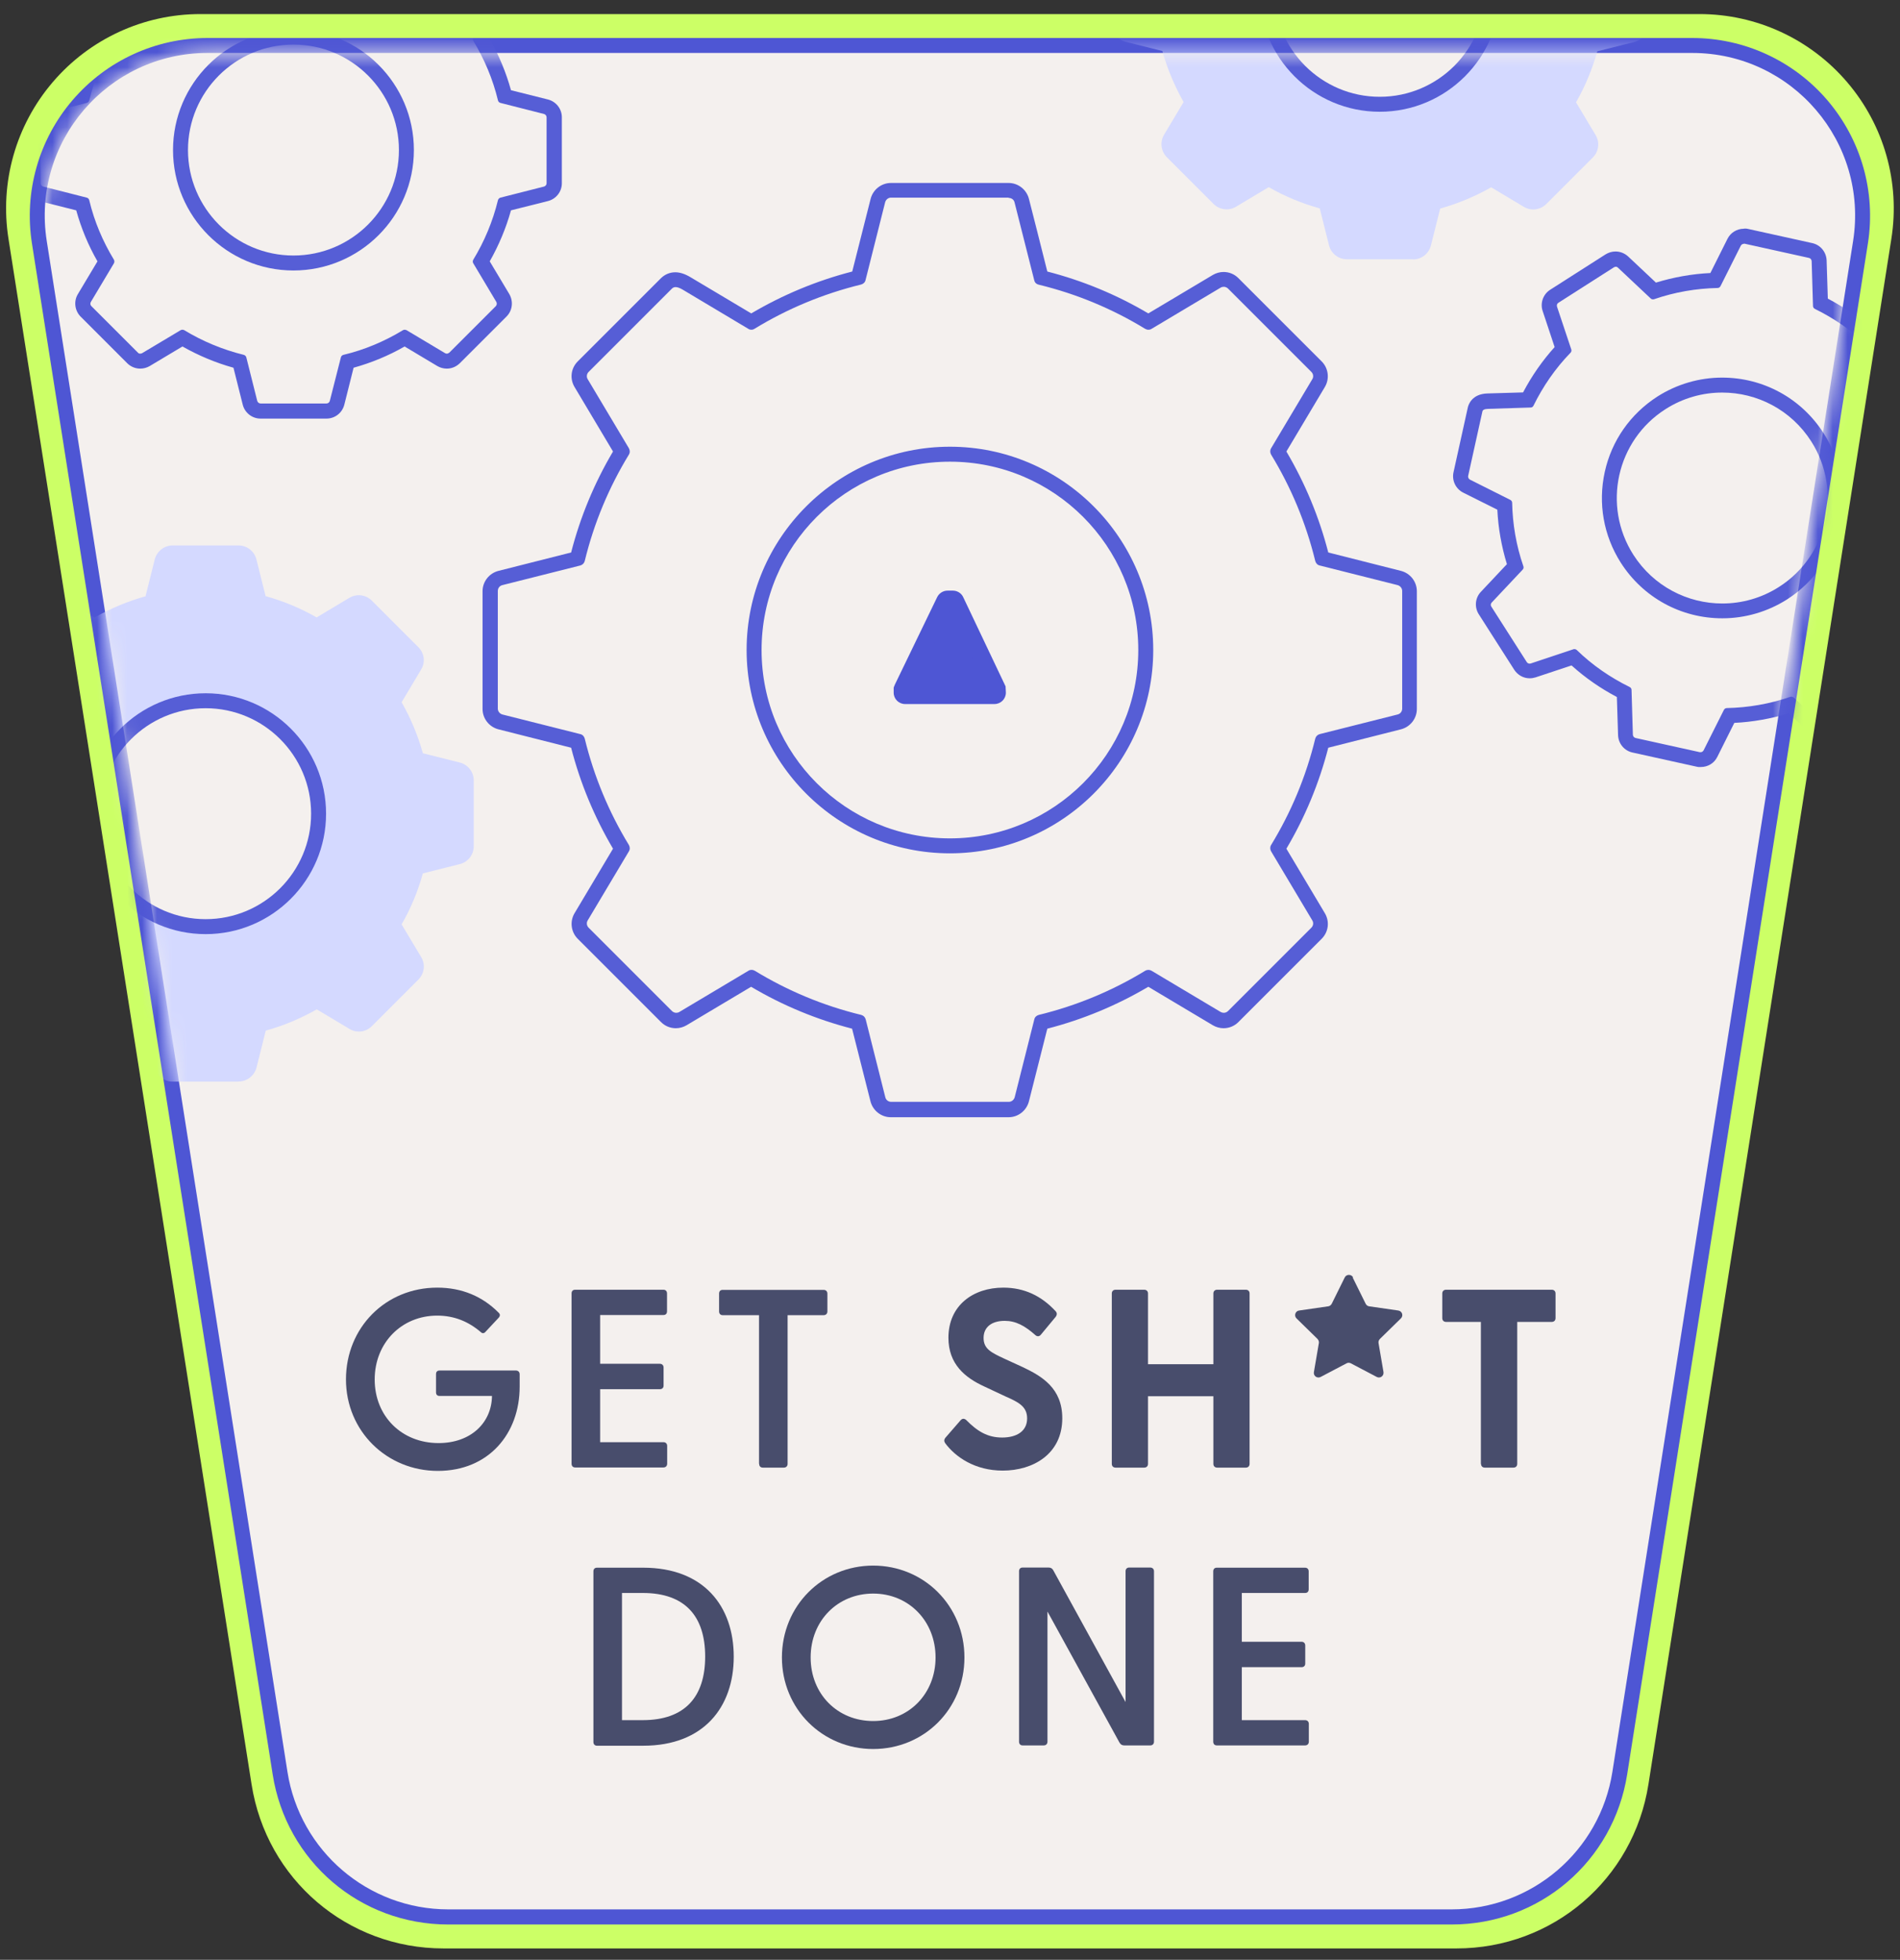 <svg width="127" height="131" viewBox="0 0 127 131" fill="none" xmlns="http://www.w3.org/2000/svg">
<rect x="0" y="0" width="127" height="131" fill="#333333" stroke="none"/>
<g clip-path="url(#clip0_874_4389)">
<path d="M29.645 129.24C23.705 129.24 18.725 124.98 17.805 119.12L1.555 15.79C1.015 12.32 2.005 8.8 4.285 6.14C6.565 3.47 9.885 1.94 13.395 1.94H113.595C117.105 1.94 120.425 3.47 122.705 6.14C124.985 8.81 125.985 12.33 125.435 15.79L109.185 119.11C108.265 124.98 103.285 129.23 97.345 129.23H29.645V129.24Z" fill="#CCFF66"/>
<path d="M113.595 2.94C120.345 2.94 125.495 8.97 124.445 15.63L108.195 118.95C107.355 124.29 102.755 128.23 97.345 128.23H29.645C24.235 128.23 19.635 124.29 18.795 118.95L2.535 15.63C1.495 8.97 6.645 2.94 13.395 2.94H113.595ZM113.595 0.94H13.395C9.595 0.94 5.995 2.6 3.525 5.49C1.055 8.38 -0.025 12.19 0.565 15.95L16.815 119.27C17.815 125.63 23.215 130.24 29.645 130.24H97.355C103.785 130.24 109.185 125.63 110.185 119.27L126.425 15.95C127.015 12.19 125.935 8.38 123.465 5.49C120.995 2.6 117.395 0.94 113.595 0.94Z" fill="#CCFF66"/>
<path d="M29.965 128.13C24.325 128.13 19.595 124.09 18.725 118.52L2.625 16.19C2.105 12.9 3.055 9.56 5.215 7.02C7.385 4.49 10.535 3.03 13.865 3.03H113.105C116.435 3.03 119.595 4.48 121.755 7.02C123.925 9.55 124.865 12.89 124.345 16.18L108.255 118.51C107.375 124.08 102.645 128.12 97.015 128.12H29.965V128.13Z" fill="#F4F0EE"/>
<path d="M113.115 3.54C119.795 3.54 124.905 9.51 123.865 16.11L107.775 118.44C106.945 123.73 102.385 127.63 97.025 127.63H29.965C24.605 127.63 20.045 123.73 19.215 118.44L3.125 16.11C2.085 9.51 7.195 3.54 13.875 3.54H113.115ZM113.115 2.54H13.875C10.395 2.54 7.105 4.06 4.845 6.7C2.585 9.34 1.595 12.83 2.135 16.27L18.225 118.6C19.135 124.42 24.075 128.64 29.965 128.64H97.025C102.915 128.64 107.845 124.42 108.765 118.6L124.855 16.27C125.395 12.83 124.405 9.35 122.145 6.7C119.885 4.06 116.595 2.54 113.115 2.54Z" fill="#4E56D4"/>
<path d="M23.125 92.21C23.125 88.74 25.775 86.07 29.225 86.07C30.895 86.07 32.255 86.67 33.305 87.72C33.445 87.84 33.445 87.96 33.325 88.09L32.455 89.02C32.355 89.14 32.235 89.14 32.135 89.04C31.315 88.34 30.365 87.94 29.225 87.94C26.845 87.94 25.045 89.76 25.045 92.21C25.045 94.66 26.845 96.46 29.315 96.46C31.475 96.46 32.865 95.1 32.885 93.31H29.385C29.235 93.31 29.145 93.23 29.145 93.07V91.85C29.145 91.7 29.225 91.61 29.385 91.61H34.485C34.635 91.61 34.735 91.71 34.735 91.86V92.69C34.735 95.83 32.665 98.32 29.265 98.32C25.865 98.32 23.125 95.67 23.125 92.2V92.21Z" fill="#484D6C"/>
<path d="M38.205 97.85V86.46C38.205 86.31 38.285 86.21 38.445 86.21H44.345C44.495 86.21 44.585 86.31 44.585 86.46V87.65C44.585 87.8 44.505 87.9 44.345 87.9H40.115V91.16H44.105C44.255 91.16 44.355 91.26 44.355 91.41V92.62C44.355 92.77 44.255 92.86 44.105 92.86H40.115V96.4H44.345C44.495 96.4 44.595 96.5 44.595 96.65V97.84C44.595 97.99 44.495 98.09 44.345 98.09H38.445C38.295 98.09 38.205 97.99 38.205 97.84V97.85Z" fill="#484D6C"/>
<path d="M50.735 97.85V87.91H48.305C48.155 87.91 48.065 87.81 48.065 87.66V86.47C48.065 86.32 48.145 86.22 48.305 86.22H55.055C55.205 86.22 55.305 86.32 55.305 86.47V87.66C55.305 87.81 55.205 87.91 55.055 87.91H52.645V97.85C52.645 98 52.545 98.1 52.395 98.1H50.985C50.835 98.1 50.745 98 50.745 97.85H50.735Z" fill="#484D6C"/>
<path d="M63.175 96.46C63.095 96.34 63.095 96.22 63.205 96.09L64.195 94.95C64.315 94.81 64.445 94.8 64.585 94.92C65.335 95.68 66.015 96.09 66.985 96.09C67.955 96.09 68.655 95.67 68.655 94.81C68.655 94.01 68.065 93.72 67.225 93.35L65.775 92.67C64.515 92.09 63.395 91.19 63.395 89.42C63.395 87.26 65.045 86.07 67.065 86.07C68.475 86.07 69.615 86.63 70.545 87.63C70.665 87.75 70.665 87.88 70.565 88.02L69.595 89.19C69.495 89.33 69.355 89.36 69.225 89.26C68.495 88.61 67.895 88.29 67.155 88.29C66.285 88.29 65.745 88.71 65.745 89.43C65.745 90.15 66.225 90.4 67.135 90.82L68.355 91.38C69.645 91.99 71.005 92.79 71.005 94.8C71.005 97.2 69.045 98.3 67.025 98.3C65.175 98.3 63.865 97.4 63.165 96.45L63.175 96.46Z" fill="#484D6C"/>
<path d="M74.315 97.85V86.46C74.315 86.31 74.415 86.21 74.565 86.21H76.485C76.635 86.21 76.735 86.31 76.735 86.46V91.19H81.105V86.46C81.105 86.31 81.205 86.21 81.355 86.21H83.275C83.425 86.21 83.525 86.31 83.525 86.46V97.85C83.525 98 83.425 98.1 83.275 98.1H81.355C81.205 98.1 81.105 98 81.105 97.85V93.33H76.735V97.85C76.735 98 76.635 98.1 76.485 98.1H74.565C74.415 98.1 74.315 98 74.315 97.85Z" fill="#484D6C"/>
<path d="M87.485 87.84L89.675 88.55L89.455 89.26L87.265 88.68L87.485 87.83V87.84ZM89.475 89.4L90.035 89.84L88.755 91.71L88.075 91.22L89.465 89.4H89.475ZM89.715 86.21H90.545L90.475 88.45H89.795L89.715 86.21ZM90.805 89.4L92.185 91.22L91.505 91.71L90.245 89.84L90.805 89.4ZM92.795 87.84L93.015 88.69L90.825 89.27L90.605 88.56L92.795 87.85V87.84Z" fill="#484D6C"/>
<path d="M98.985 97.85V88.36H96.655C96.505 88.36 96.405 88.26 96.405 88.11V86.46C96.405 86.31 96.505 86.21 96.655 86.21H103.725C103.875 86.21 103.975 86.31 103.975 86.46V88.11C103.975 88.26 103.875 88.36 103.725 88.36H101.415V97.85C101.415 98 101.315 98.1 101.165 98.1H99.245C99.095 98.1 98.995 98 98.995 97.85H98.985Z" fill="#484D6C"/>
<path d="M39.665 116.43V105.04C39.665 104.89 39.745 104.79 39.905 104.79H42.995C47.045 104.79 49.045 107.37 49.045 110.74C49.045 114.11 47.035 116.69 42.995 116.69H39.905C39.755 116.69 39.665 116.59 39.665 116.44V116.43ZM42.965 114.98C45.785 114.98 47.135 113.42 47.135 110.73C47.135 108.04 45.795 106.48 42.965 106.48H41.575V114.98H42.965Z" fill="#484D6C"/>
<path d="M52.265 110.79C52.265 107.34 54.965 104.65 58.365 104.65C61.765 104.65 64.465 107.34 64.465 110.79C64.465 114.24 61.765 116.91 58.365 116.91C54.965 116.91 52.265 114.22 52.265 110.79ZM58.365 115.04C60.745 115.04 62.535 113.22 62.535 110.79C62.535 108.36 60.745 106.52 58.365 106.52C55.985 106.52 54.185 108.34 54.185 110.79C54.185 113.24 55.985 115.04 58.365 115.04Z" fill="#484D6C"/>
<path d="M74.845 116.51L70.015 107.72V116.42C70.015 116.57 69.915 116.67 69.765 116.67H68.355C68.205 116.67 68.115 116.57 68.115 116.42V105.03C68.115 104.88 68.195 104.78 68.355 104.78H70.085C70.225 104.78 70.325 104.83 70.395 104.95L75.235 113.77V105.03C75.235 104.88 75.325 104.78 75.475 104.78H76.885C77.035 104.78 77.135 104.88 77.135 105.03V116.42C77.135 116.57 77.035 116.67 76.885 116.67H75.155C75.015 116.67 74.915 116.62 74.845 116.5V116.51Z" fill="#484D6C"/>
<path d="M81.095 116.43V105.04C81.095 104.89 81.175 104.79 81.335 104.79H87.235C87.385 104.79 87.475 104.89 87.475 105.04V106.23C87.475 106.38 87.395 106.48 87.235 106.48H83.005V109.74H86.995C87.145 109.74 87.245 109.84 87.245 109.99V111.2C87.245 111.35 87.145 111.44 86.995 111.44H83.005V114.98H87.235C87.385 114.98 87.485 115.08 87.485 115.23V116.42C87.485 116.57 87.385 116.67 87.235 116.67H81.335C81.185 116.67 81.095 116.57 81.095 116.42V116.43Z" fill="#484D6C"/>
<path d="M59.555 74.17C59.135 74.17 58.775 73.89 58.675 73.49L57.365 68.29C54.875 67.74 52.435 66.72 50.175 65.34L45.655 68.09C45.515 68.17 45.355 68.22 45.195 68.22C44.955 68.22 44.725 68.13 44.555 67.96L38.985 62.39C38.695 62.09 38.635 61.64 38.845 61.28L41.595 56.67C40.215 54.5 39.205 52.06 38.585 49.51L33.455 48.26C33.055 48.16 32.775 47.8 32.775 47.38V39.51C32.775 39.09 33.055 38.73 33.465 38.63L38.665 37.32C39.215 34.83 40.235 32.39 41.615 30.13L38.865 25.61C38.655 25.26 38.705 24.8 39.005 24.51L44.575 18.94C44.735 18.78 44.935 18.69 45.165 18.69C45.395 18.69 45.635 18.77 45.925 18.95L50.235 21.52C52.485 20.16 54.905 19.15 57.445 18.54L58.695 13.41C58.795 13.01 59.155 12.73 59.575 12.73H67.445C67.865 12.73 68.225 13.01 68.325 13.41L69.625 18.56C72.165 19.18 74.585 20.19 76.825 21.56L81.345 18.81C81.485 18.73 81.645 18.68 81.805 18.68C82.045 18.68 82.275 18.77 82.445 18.94L88.015 24.51C88.305 24.8 88.365 25.26 88.155 25.62L85.405 30.23C86.785 32.4 87.795 34.84 88.415 37.39L93.545 38.64C93.945 38.74 94.225 39.1 94.225 39.52V47.39C94.225 47.8 93.945 48.17 93.545 48.27L88.345 49.58C87.795 52.07 86.775 54.51 85.395 56.77L88.145 61.29C88.355 61.64 88.305 62.1 88.005 62.39L82.435 67.96C82.265 68.13 82.035 68.22 81.795 68.22C81.635 68.22 81.475 68.18 81.335 68.09L76.725 65.34C74.555 66.72 72.115 67.73 69.565 68.35L68.315 73.48C68.215 73.88 67.855 74.16 67.435 74.16H59.565L59.555 74.17Z" fill="#F4F0EE"/>
<path d="M67.425 13.23C67.615 13.23 67.775 13.35 67.815 13.53C68.075 14.55 68.905 17.85 69.135 18.75C69.175 18.9 69.285 19 69.435 19.03C71.985 19.65 74.365 20.65 76.545 21.98C76.615 22.02 76.685 22.04 76.765 22.04C76.845 22.04 76.915 22.02 76.975 21.98L81.585 19.23C81.645 19.19 81.725 19.17 81.795 19.17C81.895 19.17 82.005 19.21 82.085 19.29L87.655 24.86C87.785 24.99 87.815 25.19 87.715 25.35L84.965 29.96C84.885 30.09 84.885 30.25 84.965 30.39C86.295 32.57 87.295 34.96 87.915 37.5C87.955 37.65 88.065 37.77 88.215 37.8L93.415 39.11C93.595 39.16 93.725 39.32 93.725 39.5V47.37C93.725 47.56 93.595 47.72 93.415 47.76L88.215 49.07C88.065 49.11 87.955 49.22 87.915 49.37C87.295 51.92 86.295 54.3 84.965 56.48C84.885 56.61 84.885 56.77 84.965 56.91L87.715 61.52C87.815 61.68 87.785 61.88 87.655 62.01L82.085 67.58C82.005 67.66 81.905 67.7 81.795 67.7C81.725 67.7 81.655 67.68 81.585 67.64L76.975 64.89C76.905 64.85 76.835 64.83 76.765 64.83C76.695 64.83 76.615 64.85 76.545 64.89C74.365 66.22 71.975 67.22 69.435 67.84C69.285 67.88 69.165 67.99 69.135 68.14L67.825 73.34C67.775 73.52 67.615 73.65 67.435 73.65H59.565C59.375 73.65 59.215 73.52 59.175 73.34L57.865 68.14C57.825 67.99 57.715 67.88 57.565 67.84C55.015 67.22 52.635 66.22 50.455 64.89C50.385 64.85 50.315 64.83 50.235 64.83C50.155 64.83 50.085 64.85 50.025 64.89L45.415 67.64C45.355 67.68 45.275 67.7 45.205 67.7C45.105 67.7 44.995 67.66 44.915 67.58L39.345 62.01C39.215 61.88 39.185 61.68 39.285 61.52L42.035 56.91C42.115 56.78 42.115 56.62 42.035 56.48C40.705 54.3 39.705 51.91 39.085 49.37C39.045 49.22 38.935 49.1 38.785 49.07L33.585 47.76C33.405 47.71 33.275 47.55 33.275 47.37V39.5C33.275 39.31 33.405 39.15 33.585 39.11L38.785 37.8C38.935 37.76 39.045 37.65 39.085 37.5C39.705 34.95 40.705 32.57 42.035 30.39C42.115 30.26 42.115 30.1 42.035 29.96L39.285 25.35C39.185 25.19 39.215 24.99 39.345 24.86L44.915 19.29C44.975 19.23 45.055 19.19 45.155 19.19C45.275 19.19 45.435 19.24 45.665 19.38L50.035 21.99C50.095 22.03 50.165 22.04 50.225 22.04C50.295 22.04 50.375 22.02 50.445 21.97C52.625 20.64 55.015 19.64 57.555 19.02C57.705 18.98 57.825 18.87 57.855 18.72L59.165 13.52C59.215 13.34 59.375 13.21 59.555 13.21H67.425M67.425 12.23H59.555C58.915 12.23 58.355 12.67 58.195 13.29L56.965 18.15C54.595 18.76 52.335 19.7 50.215 20.95L46.155 18.53C45.785 18.31 45.455 18.2 45.135 18.2C44.775 18.2 44.445 18.34 44.185 18.59L38.615 24.16C38.155 24.62 38.075 25.32 38.405 25.87L40.975 30.18C39.725 32.29 38.785 34.56 38.175 36.93L33.315 38.16C32.695 38.32 32.255 38.88 32.255 39.52V47.39C32.255 48.03 32.695 48.59 33.315 48.75L38.175 49.98C38.785 52.35 39.725 54.61 40.975 56.73L38.405 61.04C38.075 61.59 38.165 62.3 38.615 62.75L44.185 68.32C44.455 68.59 44.805 68.73 45.175 68.73C45.425 68.73 45.675 68.66 45.895 68.53L50.205 65.96C52.315 67.21 54.585 68.15 56.955 68.76L58.185 73.62C58.345 74.24 58.905 74.68 59.545 74.68H67.415C68.055 74.68 68.615 74.24 68.775 73.62L70.005 68.76C72.375 68.15 74.635 67.21 76.755 65.96L81.065 68.53C81.285 68.66 81.535 68.73 81.785 68.73C82.165 68.73 82.515 68.58 82.775 68.32L88.345 62.75C88.805 62.29 88.885 61.59 88.555 61.04L85.985 56.73C87.235 54.62 88.175 52.35 88.785 49.98L93.645 48.75C94.265 48.59 94.705 48.03 94.705 47.39V39.52C94.705 38.88 94.265 38.32 93.645 38.16L88.785 36.93C88.175 34.56 87.235 32.3 85.985 30.18L88.555 25.87C88.885 25.32 88.795 24.61 88.345 24.16L82.775 18.59C82.505 18.32 82.155 18.18 81.785 18.18C81.535 18.18 81.285 18.25 81.065 18.38L76.755 20.95C74.645 19.7 72.375 18.76 70.005 18.15L69.325 15.45L68.775 13.29C68.615 12.67 68.055 12.23 67.415 12.23H67.425Z" fill="#565ED6"/>
<path d="M63.495 56.54C56.275 56.54 50.405 50.67 50.405 43.45C50.405 36.23 56.275 30.36 63.495 30.36C70.715 30.36 76.585 36.23 76.585 43.45C76.585 50.67 70.715 56.54 63.495 56.54Z" fill="#F4F0EE"/>
<path d="M63.495 30.86C70.445 30.86 76.085 36.5 76.085 43.45C76.085 50.4 70.445 56.04 63.495 56.04C56.545 56.04 50.905 50.4 50.905 43.45C50.905 36.5 56.545 30.86 63.495 30.86ZM63.495 29.86C56.005 29.86 49.905 35.96 49.905 43.45C49.905 50.94 56.005 57.04 63.495 57.04C70.985 57.04 77.085 50.94 77.085 43.45C77.085 35.96 70.985 29.86 63.495 29.86Z" fill="#565ED6"/>
<mask id="mask0_874_4389" style="mask-type:luminance" maskUnits="userSpaceOnUse" x="2" y="3" width="122" height="83">
<path d="M123.865 16.11L114.145 82.66L13.615 85.28L3.125 16.11C2.085 9.51 7.195 3.54 13.875 3.54H113.115C119.795 3.54 124.905 9.51 123.865 16.11Z" fill="white"/>
</mask>
<g mask="url(#mask0_874_4389)">
<path d="M17.415 27.44C17.085 27.44 16.795 27.21 16.705 26.89L16.005 24.14C14.665 23.8 13.375 23.26 12.175 22.55L9.735 24.01C9.625 24.08 9.495 24.11 9.365 24.11C9.165 24.11 8.985 24.03 8.845 23.89L5.735 20.78C5.495 20.54 5.455 20.18 5.625 19.89L7.085 17.45C6.375 16.25 5.835 14.97 5.495 13.62L2.745 12.92C2.425 12.84 2.195 12.55 2.195 12.22V7.81C2.195 7.48 2.425 7.19 2.745 7.1L5.495 6.4C5.835 5.06 6.375 3.77 7.085 2.57L5.625 0.13C5.455 -0.15 5.495 -0.52 5.735 -0.76L8.855 -3.88C8.985 -4.01 9.155 -4.08 9.345 -4.08C9.515 -4.08 9.685 -4.02 9.885 -3.91L12.185 -2.54C13.385 -3.25 14.665 -3.79 16.015 -4.13L16.715 -6.88C16.795 -7.2 17.085 -7.43 17.425 -7.43H21.835C22.165 -7.43 22.455 -7.21 22.535 -6.88L23.235 -4.13C24.575 -3.79 25.865 -3.25 27.065 -2.54L29.505 -4C29.615 -4.07 29.745 -4.1 29.875 -4.1C30.065 -4.1 30.255 -4.02 30.385 -3.89L33.505 -0.77C33.745 -0.53 33.785 -0.17 33.615 0.11L32.155 2.55C32.865 3.75 33.405 5.03 33.745 6.38L36.495 7.08C36.815 7.16 37.045 7.45 37.045 7.79V12.2C37.045 12.53 36.815 12.82 36.495 12.9L33.745 13.6C33.405 14.94 32.865 16.23 32.155 17.43L33.615 19.87C33.785 20.16 33.735 20.52 33.505 20.75L30.385 23.87C30.245 24.01 30.065 24.08 29.875 24.08C29.745 24.08 29.615 24.04 29.505 23.98L27.065 22.52C25.865 23.23 24.585 23.77 23.235 24.11L22.535 26.86C22.455 27.18 22.165 27.41 21.835 27.41H17.425L17.415 27.44Z" fill="#F4F0EE"/>
<path d="M21.825 -6.89C21.925 -6.89 22.015 -6.82 22.045 -6.72C22.185 -6.15 22.655 -4.3 22.785 -3.8C22.805 -3.72 22.865 -3.66 22.955 -3.64C24.385 -3.29 25.715 -2.73 26.935 -1.99C26.975 -1.97 27.015 -1.96 27.055 -1.96C27.095 -1.96 27.135 -1.97 27.175 -1.99L29.755 -3.53C29.755 -3.53 29.835 -3.56 29.875 -3.56C29.935 -3.56 29.995 -3.54 30.035 -3.49L33.145 -0.37C33.215 -0.3 33.235 -0.18 33.175 -0.09L31.635 2.49C31.595 2.56 31.595 2.66 31.635 2.73C32.375 3.95 32.945 5.29 33.285 6.71C33.305 6.79 33.365 6.86 33.455 6.88L36.365 7.62C36.465 7.65 36.535 7.74 36.535 7.84V12.25C36.535 12.35 36.465 12.44 36.365 12.47L33.455 13.21C33.375 13.23 33.305 13.3 33.285 13.38C32.935 14.81 32.375 16.14 31.635 17.36C31.595 17.43 31.585 17.52 31.635 17.6L33.175 20.18C33.225 20.27 33.215 20.38 33.145 20.46L30.035 23.57C30.035 23.57 29.935 23.64 29.875 23.64C29.835 23.64 29.795 23.63 29.755 23.61L27.175 22.07C27.175 22.07 27.095 22.04 27.055 22.04C27.015 22.04 26.975 22.05 26.935 22.07C25.715 22.81 24.385 23.38 22.955 23.72C22.875 23.74 22.805 23.8 22.785 23.89L22.045 26.8C22.015 26.9 21.925 26.97 21.825 26.97H17.415C17.315 26.97 17.225 26.9 17.195 26.8L16.465 23.89C16.445 23.81 16.375 23.74 16.295 23.72C14.875 23.37 13.535 22.81 12.315 22.07C12.275 22.05 12.235 22.04 12.195 22.04C12.155 22.04 12.115 22.05 12.075 22.07L9.495 23.61C9.495 23.61 9.415 23.64 9.375 23.64C9.315 23.64 9.255 23.62 9.215 23.57L6.105 20.46C6.035 20.39 6.015 20.27 6.075 20.18L7.615 17.6C7.655 17.53 7.655 17.43 7.615 17.36C6.875 16.14 6.305 14.81 5.965 13.38C5.945 13.3 5.885 13.23 5.795 13.21L2.885 12.47C2.785 12.44 2.715 12.35 2.715 12.25V7.84C2.715 7.74 2.785 7.65 2.885 7.62L5.795 6.88C5.875 6.86 5.945 6.79 5.965 6.71C6.315 5.29 6.875 3.95 7.615 2.73C7.655 2.66 7.665 2.57 7.615 2.49L6.075 -0.09C6.025 -0.18 6.035 -0.29 6.105 -0.37L9.215 -3.49C9.215 -3.49 9.295 -3.55 9.345 -3.55C9.415 -3.55 9.505 -3.52 9.625 -3.45L12.075 -1.99C12.075 -1.99 12.145 -1.96 12.185 -1.96C12.225 -1.96 12.265 -1.97 12.305 -2C13.525 -2.74 14.865 -3.31 16.285 -3.65C16.365 -3.67 16.435 -3.73 16.455 -3.82L17.185 -6.73C17.215 -6.83 17.305 -6.9 17.405 -6.9H21.815M21.825 -7.89H17.415C16.855 -7.89 16.365 -7.51 16.225 -6.96L15.605 -4.49C14.415 -4.16 13.275 -3.69 12.195 -3.07L10.145 -4.29C9.865 -4.46 9.605 -4.54 9.345 -4.54C9.025 -4.54 8.725 -4.42 8.505 -4.19L5.395 -1.07C4.995 -0.67 4.925 -0.06 5.205 0.43L6.515 2.62C5.905 3.7 5.425 4.84 5.095 6.03L2.625 6.65C2.075 6.79 1.695 7.28 1.695 7.84V12.25C1.695 12.81 2.075 13.3 2.625 13.44L5.095 14.06C5.425 15.25 5.895 16.39 6.515 17.47L5.205 19.66C4.915 20.14 4.995 20.76 5.385 21.16L8.505 24.28C8.735 24.51 9.045 24.64 9.375 24.64C9.595 24.64 9.815 24.58 10.005 24.47L12.195 23.16C13.275 23.77 14.415 24.25 15.605 24.58L16.225 27.05C16.365 27.6 16.855 27.98 17.415 27.98H21.825C22.385 27.98 22.875 27.6 23.015 27.05L23.635 24.58C24.825 24.25 25.965 23.78 27.045 23.16L29.235 24.47C29.425 24.58 29.645 24.64 29.865 24.64C30.195 24.64 30.495 24.51 30.735 24.28L33.855 21.16C34.255 20.76 34.325 20.15 34.045 19.66L32.735 17.47C33.345 16.39 33.825 15.25 34.155 14.06L36.625 13.44C37.175 13.3 37.555 12.81 37.555 12.25V7.84C37.555 7.28 37.175 6.79 36.625 6.65L34.155 6.03C33.825 4.84 33.355 3.7 32.735 2.62L34.045 0.43C34.335 -0.05 34.255 -0.67 33.855 -1.07L30.745 -4.19C30.515 -4.42 30.205 -4.55 29.875 -4.55C29.655 -4.55 29.435 -4.49 29.245 -4.38L27.055 -3.07C25.975 -3.68 24.835 -4.16 23.645 -4.49L23.585 -4.74L23.025 -6.96C22.885 -7.5 22.395 -7.88 21.835 -7.88L21.825 -7.89Z" fill="#565ED6"/>
<path d="M19.615 17.57C23.785 17.57 27.165 14.19 27.165 10.02C27.165 5.85 23.785 2.47 19.615 2.47C15.445 2.47 12.065 5.85 12.065 10.02C12.065 14.19 15.445 17.57 19.615 17.57Z" fill="#F4F0EE"/>
<path d="M19.615 2.98C23.505 2.98 26.665 6.14 26.665 10.03C26.665 13.92 23.505 17.08 19.615 17.08C15.725 17.08 12.565 13.92 12.565 10.03C12.565 6.14 15.725 2.98 19.615 2.98ZM19.615 1.98C15.175 1.98 11.565 5.59 11.565 10.03C11.565 14.47 15.175 18.08 19.615 18.08C24.055 18.08 27.665 14.47 27.665 10.03C27.665 5.59 24.055 1.98 19.615 1.98Z" fill="#565ED6"/>
<path d="M27.415 51.06C27.065 49.64 26.505 48.3 25.765 47.08C25.725 47.01 25.715 46.92 25.765 46.84L27.305 44.26C27.355 44.17 27.345 44.06 27.275 43.98L24.155 40.86C24.085 40.79 23.965 40.77 23.875 40.83L21.295 42.37C21.225 42.41 21.125 42.41 21.055 42.37C19.835 41.63 18.495 41.06 17.075 40.72C16.995 40.7 16.925 40.64 16.905 40.56C16.775 40.06 16.315 38.21 16.165 37.64C16.135 37.54 16.045 37.47 15.945 37.47H11.535C11.435 37.47 11.345 37.54 11.315 37.64L10.575 40.55C10.555 40.63 10.485 40.7 10.405 40.72C8.985 41.07 7.645 41.63 6.425 42.37C6.355 42.41 6.265 42.42 6.195 42.37L3.745 40.91C3.515 40.77 3.405 40.79 3.325 40.86L0.205 43.98C0.135 44.05 0.115 44.17 0.175 44.26L1.715 46.84C1.755 46.91 1.755 47.01 1.715 47.08C0.975 48.3 0.405 49.64 0.065 51.06C0.045 51.14 -0.015 51.21 -0.105 51.23L-3.015 51.97C-3.115 52 -3.185 52.09 -3.185 52.19V56.6C-3.185 56.7 -3.115 56.79 -3.015 56.82L-0.105 57.56C-0.025 57.58 0.045 57.65 0.065 57.73C0.415 59.15 0.975 60.49 1.715 61.71C1.755 61.78 1.765 61.87 1.715 61.95L0.175 64.53C0.125 64.62 0.135 64.73 0.205 64.81L3.325 67.93C3.395 68 3.515 68.02 3.605 67.96L6.185 66.42C6.255 66.38 6.355 66.38 6.425 66.42C7.645 67.16 8.985 67.73 10.405 68.07C10.485 68.09 10.555 68.15 10.575 68.24L11.315 71.15C11.345 71.25 11.435 71.32 11.535 71.32H15.945C16.045 71.32 16.135 71.25 16.165 71.15L16.905 68.24C16.925 68.16 16.995 68.09 17.075 68.07C18.495 67.72 19.835 67.16 21.055 66.42C21.125 66.38 21.215 66.37 21.295 66.42L23.875 67.96C23.965 68.01 24.075 68 24.155 67.93L27.275 64.81C27.345 64.74 27.365 64.62 27.305 64.53L25.765 61.95C25.725 61.88 25.725 61.78 25.765 61.71C26.505 60.49 27.075 59.15 27.415 57.73C27.435 57.65 27.495 57.58 27.585 57.56L30.495 56.82C30.595 56.79 30.665 56.7 30.665 56.6V52.19C30.665 52.09 30.595 52 30.495 51.97L27.585 51.23C27.505 51.21 27.435 51.14 27.415 51.06Z" fill="#D4D9FF"/>
<path d="M15.945 72.3H11.535C10.975 72.3 10.485 71.92 10.345 71.37L9.725 68.9C8.535 68.57 7.395 68.1 6.315 67.48L4.125 68.79C3.635 69.08 3.025 69 2.625 68.6L-0.485 65.49C-0.885 65.09 -0.955 64.48 -0.675 64L0.635 61.81C0.025 60.73 -0.455 59.59 -0.785 58.4L-3.255 57.78C-3.805 57.64 -4.185 57.15 -4.185 56.59V52.18C-4.185 51.62 -3.805 51.13 -3.255 50.99L-0.785 50.37C-0.455 49.18 0.015 48.04 0.635 46.96L-0.675 44.77C-0.965 44.28 -0.885 43.67 -0.485 43.27L2.625 40.16C2.785 40 3.375 39.53 4.265 40.06L6.315 41.28C7.395 40.67 8.535 40.19 9.725 39.86L10.345 37.39C10.485 36.85 10.975 36.46 11.535 36.46H15.945C16.505 36.46 16.995 36.84 17.135 37.38L17.755 39.85C18.945 40.18 20.085 40.65 21.165 41.27L23.355 39.96C23.845 39.67 24.455 39.75 24.855 40.15L27.965 43.26C28.365 43.66 28.445 44.28 28.145 44.76L26.845 46.94C27.455 48.01 27.935 49.16 28.265 50.35L30.735 50.97C31.275 51.11 31.665 51.6 31.665 52.16V56.57C31.665 57.13 31.285 57.62 30.735 57.76L28.265 58.38C27.935 59.57 27.465 60.71 26.845 61.79L28.155 63.98C28.445 64.46 28.365 65.07 27.975 65.47L24.855 68.59C24.465 68.99 23.845 69.07 23.365 68.78L21.175 67.47C20.095 68.08 18.955 68.56 17.765 68.89L17.145 71.36C17.005 71.9 16.515 72.29 15.955 72.29L15.945 72.3ZM12.145 70.3H15.345L15.935 67.97C16.055 67.52 16.395 67.18 16.835 67.08C18.135 66.76 19.375 66.25 20.535 65.55C20.925 65.31 21.415 65.31 21.805 65.55L23.865 66.78L26.125 64.52L24.895 62.46C24.665 62.07 24.665 61.59 24.895 61.2C25.605 60.04 26.125 58.79 26.435 57.49C26.545 57.04 26.885 56.69 27.335 56.58L29.655 55.99V52.79L27.325 52.2C26.885 52.09 26.545 51.74 26.435 51.3C26.115 50 25.605 48.76 24.905 47.6C24.665 47.2 24.665 46.72 24.905 46.33L26.135 44.27L23.875 42.01L21.815 43.24C21.425 43.48 20.935 43.47 20.545 43.24C19.385 42.54 18.145 42.02 16.845 41.7C16.395 41.59 16.055 41.25 15.945 40.81L15.355 38.48H12.155L11.565 40.81C11.455 41.25 11.105 41.59 10.665 41.7C9.365 42.02 8.125 42.53 6.965 43.23C6.575 43.47 6.085 43.47 5.705 43.24L3.635 42L1.375 44.26L2.605 46.32C2.835 46.71 2.835 47.2 2.605 47.59C1.905 48.75 1.385 49.99 1.065 51.29C0.955 51.74 0.615 52.09 0.165 52.2L-2.155 52.79V55.99L0.175 56.58C0.615 56.69 0.955 57.04 1.065 57.48C1.385 58.78 1.895 60.02 2.595 61.18C2.835 61.57 2.835 62.06 2.595 62.45L1.365 64.51L3.625 66.77L5.685 65.54C6.085 65.31 6.565 65.31 6.955 65.54C8.115 66.24 9.355 66.76 10.655 67.08C11.105 67.19 11.455 67.53 11.565 67.98L12.155 70.3H12.145Z" fill="#D4D9FF"/>
<path d="M13.745 61.93C17.915 61.93 21.295 58.55 21.295 54.38C21.295 50.21 17.915 46.83 13.745 46.83C9.575 46.83 6.195 50.21 6.195 54.38C6.195 58.55 9.575 61.93 13.745 61.93Z" fill="#F4F0EE"/>
<path d="M13.745 47.34C17.635 47.34 20.795 50.5 20.795 54.39C20.795 58.28 17.635 61.44 13.745 61.44C9.855 61.44 6.695 58.28 6.695 54.39C6.695 50.5 9.855 47.34 13.745 47.34ZM13.745 46.34C9.305 46.34 5.695 49.95 5.695 54.39C5.695 58.83 9.305 62.44 13.745 62.44C18.185 62.44 21.795 58.83 21.795 54.39C21.795 49.95 18.185 46.34 13.745 46.34Z" fill="#565ED6"/>
<path d="M105.895 -3.91C105.545 -5.33 104.985 -6.67 104.245 -7.89C104.205 -7.96 104.195 -8.05 104.245 -8.13L105.785 -10.71C105.835 -10.8 105.825 -10.91 105.755 -10.99L102.635 -14.11C102.565 -14.18 102.445 -14.2 102.355 -14.14L99.775 -12.6C99.705 -12.56 99.605 -12.56 99.535 -12.6C98.315 -13.34 96.975 -13.91 95.555 -14.25C95.475 -14.27 95.405 -14.33 95.385 -14.41C95.255 -14.91 94.795 -16.76 94.645 -17.33C94.615 -17.43 94.525 -17.5 94.425 -17.5H90.015C89.915 -17.5 89.825 -17.43 89.795 -17.33L89.055 -14.42C89.035 -14.34 88.965 -14.27 88.885 -14.25C87.465 -13.9 86.125 -13.34 84.905 -12.6C84.835 -12.56 84.745 -12.55 84.675 -12.6L82.225 -14.06C81.995 -14.2 81.885 -14.18 81.805 -14.11L78.685 -10.99C78.615 -10.92 78.595 -10.8 78.655 -10.71L80.195 -8.13C80.235 -8.06 80.235 -7.96 80.195 -7.89C79.455 -6.67 78.885 -5.33 78.545 -3.91C78.525 -3.83 78.465 -3.76 78.375 -3.74L75.465 -3C75.365 -2.97 75.295 -2.88 75.295 -2.78V1.62C75.295 1.72 75.365 1.81 75.465 1.84L78.375 2.58C78.455 2.6 78.525 2.67 78.545 2.75C78.895 4.17 79.455 5.51 80.195 6.73C80.235 6.8 80.245 6.89 80.195 6.97L78.655 9.55C78.605 9.64 78.615 9.75 78.685 9.83L81.805 12.95C81.875 13.02 81.995 13.04 82.085 12.98L84.665 11.44C84.735 11.4 84.835 11.4 84.905 11.44C86.125 12.18 87.465 12.75 88.885 13.09C88.965 13.11 89.035 13.17 89.055 13.26L89.795 16.17C89.825 16.27 89.915 16.34 90.015 16.34H94.425C94.525 16.34 94.615 16.27 94.645 16.17L95.385 13.26C95.405 13.18 95.475 13.11 95.555 13.09C96.975 12.74 98.315 12.18 99.535 11.44C99.605 11.4 99.695 11.39 99.775 11.44L102.355 12.98C102.445 13.03 102.555 13.02 102.635 12.95L105.755 9.83C105.825 9.76 105.845 9.64 105.785 9.55L104.245 6.97C104.205 6.9 104.205 6.8 104.245 6.73C104.985 5.51 105.555 4.17 105.895 2.75C105.915 2.67 105.975 2.6 106.065 2.58L108.975 1.84C109.075 1.81 109.145 1.72 109.145 1.62V-2.79C109.145 -2.89 109.075 -2.98 108.975 -3.01L106.065 -3.75C105.985 -3.77 105.915 -3.84 105.895 -3.92V-3.91Z" fill="#D4D9FF"/>
<path d="M94.435 17.33H90.025C89.465 17.33 88.975 16.95 88.835 16.4L88.215 13.93C87.025 13.6 85.885 13.13 84.805 12.51L82.615 13.82C82.135 14.11 81.515 14.03 81.115 13.63L77.995 10.51C77.595 10.11 77.525 9.49 77.805 9.01L79.115 6.82C78.505 5.74 78.025 4.6 77.695 3.41L75.225 2.79C74.685 2.65 74.295 2.16 74.295 1.6V-2.79C74.295 -3.35 74.675 -3.84 75.225 -3.98L77.685 -4.6C78.015 -5.79 78.485 -6.93 79.105 -8.01L77.795 -10.2C77.505 -10.68 77.585 -11.3 77.985 -11.7L81.105 -14.82C81.265 -14.98 81.845 -15.45 82.745 -14.92L84.795 -13.7C85.875 -14.31 87.015 -14.79 88.205 -15.12L88.825 -17.59C88.965 -18.13 89.455 -18.52 90.015 -18.52H94.425C94.985 -18.52 95.475 -18.14 95.615 -17.59L96.235 -15.12C97.425 -14.79 98.565 -14.32 99.645 -13.7L101.835 -15.01C102.325 -15.3 102.935 -15.22 103.335 -14.82L106.455 -11.7C106.855 -11.3 106.935 -10.68 106.635 -10.2L105.335 -8.02C105.945 -6.94 106.425 -5.8 106.755 -4.61L109.225 -3.99C109.765 -3.85 110.155 -3.36 110.155 -2.8V1.62C110.155 2.18 109.775 2.67 109.225 2.81L106.765 3.43C106.435 4.62 105.955 5.77 105.345 6.84L106.655 9.03C106.945 9.51 106.865 10.12 106.475 10.52L103.355 13.64C102.965 14.03 102.345 14.12 101.865 13.83L99.675 12.52C98.595 13.13 97.455 13.61 96.265 13.94L95.645 16.41C95.505 16.96 95.015 17.34 94.455 17.34L94.435 17.33ZM90.625 15.33H93.825L94.415 13C94.535 12.56 94.875 12.22 95.315 12.11C96.625 11.79 97.865 11.28 99.015 10.58C99.405 10.34 99.895 10.34 100.285 10.58L102.355 11.81L104.615 9.55L103.385 7.49C103.155 7.1 103.155 6.61 103.385 6.22C104.085 5.07 104.605 3.82 104.925 2.52C105.025 2.08 105.375 1.73 105.825 1.61L108.145 1.02V-2.18L105.815 -2.77C105.365 -2.88 105.025 -3.23 104.925 -3.67C104.605 -4.97 104.095 -6.22 103.395 -7.37C103.155 -7.76 103.155 -8.25 103.395 -8.64L104.625 -10.71L102.365 -12.97L100.305 -11.74C99.915 -11.5 99.425 -11.51 99.035 -11.74C97.885 -12.44 96.645 -12.96 95.345 -13.27C94.905 -13.37 94.555 -13.71 94.445 -14.15L93.855 -16.49H90.655L90.065 -14.16C89.945 -13.71 89.605 -13.37 89.155 -13.26C87.865 -12.95 86.615 -12.43 85.465 -11.73C85.075 -11.49 84.595 -11.49 84.205 -11.72L82.135 -12.96L79.875 -10.7L81.105 -8.64C81.345 -8.24 81.335 -7.76 81.105 -7.37C80.405 -6.22 79.885 -4.98 79.575 -3.68C79.475 -3.24 79.125 -2.89 78.685 -2.78L76.355 -2.19V1.01L78.685 1.6C79.125 1.71 79.475 2.06 79.585 2.51C79.895 3.8 80.415 5.04 81.115 6.2C81.355 6.59 81.355 7.08 81.115 7.47L79.885 9.54L82.145 11.8L84.205 10.57C84.605 10.33 85.085 10.34 85.475 10.57C86.625 11.27 87.865 11.79 89.165 12.1C89.615 12.21 89.955 12.55 90.065 12.99L90.655 15.32L90.625 15.33ZM106.325 3.54H106.315C106.315 3.54 106.315 3.54 106.325 3.54ZM106.865 2.97C106.865 2.97 106.865 2.98 106.865 2.99C106.865 2.99 106.865 2.98 106.865 2.97ZM77.595 -4.15C77.595 -4.15 77.595 -4.15 77.595 -4.14C77.595 -4.14 77.595 -4.14 77.595 -4.15ZM88.665 -15.22C88.665 -15.22 88.665 -15.22 88.655 -15.22C88.655 -15.22 88.655 -15.22 88.665 -15.22Z" fill="#D4D9FF"/>
<path d="M92.235 6.96C88.075 6.96 84.685 3.57 84.685 -0.59C84.685 -4.75 88.075 -8.14 92.235 -8.14C96.395 -8.14 99.785 -4.75 99.785 -0.59C99.785 3.57 96.395 6.96 92.235 6.96Z" fill="#F4F0EE"/>
<path d="M92.225 -7.63C96.115 -7.63 99.275 -4.47 99.275 -0.58C99.275 3.31 96.115 6.47 92.225 6.47C88.335 6.47 85.175 3.31 85.175 -0.58C85.175 -4.47 88.335 -7.63 92.225 -7.63ZM92.225 -8.63C87.785 -8.63 84.175 -5.02 84.175 -0.58C84.175 3.86 87.785 7.47 92.225 7.47C96.665 7.47 100.275 3.86 100.275 -0.58C100.275 -5.02 96.665 -8.63 92.225 -8.63Z" fill="#565ED6"/>
<path d="M113.615 50.78L113.515 50.76L109.205 49.81C108.885 49.74 108.645 49.46 108.635 49.13L108.555 46.29C107.305 45.66 106.155 44.86 105.145 43.91L102.385 44.84H102.235C101.985 44.85 101.755 44.72 101.625 44.51L99.255 40.8C99.075 40.52 99.115 40.15 99.335 39.91L101.285 37.84C100.855 36.52 100.605 35.15 100.565 33.76L98.025 32.49C97.725 32.34 97.565 32.01 97.645 31.68L98.595 27.38C98.645 27.17 98.815 26.82 99.445 26.8L102.125 26.72C102.745 25.48 103.545 24.33 104.495 23.32L103.605 20.63C103.495 20.32 103.625 19.97 103.905 19.79L107.615 17.42C107.735 17.35 107.865 17.31 108.005 17.31C108.195 17.31 108.365 17.38 108.505 17.51L110.585 19.47C111.845 19.03 113.235 18.79 114.655 18.74L115.925 16.2C116.045 15.95 116.295 15.8 116.575 15.8H116.625L116.725 15.82L121.025 16.77C121.345 16.84 121.585 17.12 121.595 17.45L121.675 20.29C122.925 20.92 124.075 21.72 125.085 22.67L127.845 21.74H127.995C128.245 21.73 128.475 21.85 128.605 22.07L130.975 25.78C131.155 26.06 131.115 26.43 130.895 26.67L128.945 28.74C129.375 30.06 129.625 31.43 129.665 32.82L132.205 34.09C132.505 34.24 132.665 34.57 132.585 34.9L131.635 39.2C131.565 39.53 131.275 39.76 130.945 39.77L128.105 39.85C127.485 41.09 126.685 42.23 125.735 43.25L126.635 45.94C126.745 46.25 126.615 46.6 126.335 46.78L122.625 49.15C122.505 49.22 122.375 49.26 122.235 49.26C122.045 49.26 121.875 49.19 121.735 49.06L119.655 47.1C118.395 47.54 117.005 47.79 115.585 47.83L114.315 50.37C114.195 50.62 113.945 50.77 113.665 50.77H113.615V50.78Z" fill="#F4F0EE"/>
<path d="M116.565 16.29C116.565 16.29 116.595 16.29 116.615 16.29L120.915 17.24C121.015 17.26 121.085 17.35 121.095 17.45L121.185 20.45C121.185 20.54 121.235 20.61 121.315 20.65C122.595 21.28 123.795 22.1 124.845 23.12C124.885 23.16 124.945 23.19 125.005 23.19C125.025 23.19 125.055 23.19 125.075 23.18L127.925 22.23C127.925 22.23 127.975 22.22 127.995 22.22C128.075 22.22 128.145 22.26 128.185 22.32L130.555 26.03C130.615 26.12 130.605 26.23 130.525 26.31L128.465 28.5C128.405 28.56 128.385 28.65 128.415 28.73C128.895 30.12 129.135 31.55 129.165 32.97C129.165 33.06 129.215 33.13 129.295 33.17L131.985 34.52C132.075 34.57 132.125 34.67 132.105 34.77L131.155 39.07C131.135 39.17 131.045 39.24 130.945 39.25L127.945 39.34C127.855 39.34 127.785 39.39 127.745 39.47C127.115 40.75 126.295 41.95 125.275 43C125.215 43.06 125.195 43.15 125.225 43.23L126.175 46.08C126.205 46.18 126.175 46.29 126.085 46.34L122.375 48.71C122.375 48.71 122.295 48.75 122.255 48.75C122.195 48.75 122.145 48.73 122.095 48.69L119.905 46.63C119.905 46.63 119.805 46.57 119.745 46.57C119.715 46.57 119.695 46.57 119.665 46.58C118.275 47.06 116.845 47.3 115.425 47.33C115.335 47.33 115.265 47.38 115.225 47.46L113.875 50.15C113.835 50.23 113.755 50.28 113.675 50.28C113.655 50.28 113.645 50.28 113.625 50.28L109.325 49.33C109.225 49.31 109.155 49.22 109.145 49.12L109.055 46.12C109.055 46.03 109.005 45.96 108.925 45.92C107.645 45.29 106.445 44.47 105.395 43.45C105.355 43.41 105.295 43.39 105.235 43.39C105.215 43.39 105.185 43.39 105.165 43.4L102.315 44.35C102.315 44.35 102.265 44.36 102.245 44.36C102.165 44.36 102.095 44.32 102.055 44.26L99.685 40.55C99.625 40.46 99.635 40.35 99.715 40.27L101.775 38.08C101.835 38.02 101.855 37.93 101.825 37.85C101.345 36.46 101.105 35.03 101.075 33.61C101.075 33.52 101.025 33.45 100.945 33.41L98.255 32.06C98.165 32.01 98.115 31.91 98.135 31.81L99.085 27.51C99.105 27.41 99.195 27.34 99.465 27.33L102.315 27.24C102.405 27.24 102.465 27.19 102.505 27.11C103.135 25.83 103.955 24.63 104.975 23.58C105.035 23.52 105.055 23.43 105.025 23.35L104.075 20.5C104.045 20.4 104.075 20.29 104.165 20.24L107.875 17.87C107.875 17.87 107.955 17.83 107.995 17.83C108.055 17.83 108.105 17.85 108.145 17.89C108.575 18.29 109.965 19.6 110.335 19.95C110.375 19.99 110.425 20.01 110.485 20.01C110.515 20.01 110.535 20.01 110.565 20C111.955 19.52 113.385 19.28 114.805 19.25C114.895 19.25 114.965 19.2 115.005 19.12L116.355 16.43C116.395 16.35 116.475 16.3 116.555 16.3M116.565 15.29C116.095 15.29 115.675 15.55 115.465 15.97L114.325 18.25C113.085 18.31 111.865 18.53 110.685 18.89L110.515 18.73L108.825 17.14C108.595 16.93 108.295 16.81 107.985 16.81C107.745 16.81 107.525 16.88 107.325 17L103.615 19.37C103.145 19.67 102.935 20.26 103.115 20.79L103.915 23.2C103.085 24.12 102.385 25.13 101.805 26.23L99.425 26.3C98.385 26.33 98.145 27.05 98.105 27.27L97.155 31.57C97.035 32.12 97.305 32.68 97.805 32.93L100.085 34.07C100.145 35.31 100.365 36.53 100.725 37.71L98.985 39.56C98.595 39.97 98.545 40.59 98.845 41.06L101.215 44.77C101.445 45.12 101.825 45.34 102.245 45.34C102.375 45.34 102.505 45.32 102.635 45.28L105.045 44.48C105.965 45.31 106.975 46.01 108.075 46.59L108.155 49.14C108.175 49.7 108.565 50.18 109.115 50.3L113.415 51.25L113.525 51.27H113.685C114.155 51.27 114.575 51.02 114.785 50.6L115.925 48.32C117.165 48.26 118.385 48.04 119.565 47.68L121.415 49.42C121.645 49.64 121.945 49.75 122.255 49.75C122.485 49.75 122.715 49.68 122.915 49.56L126.625 47.19C127.095 46.89 127.305 46.3 127.125 45.77L126.325 43.35C127.155 42.43 127.855 41.42 128.435 40.32L130.985 40.24C131.545 40.22 132.025 39.83 132.145 39.28L133.095 34.98C133.215 34.43 132.945 33.87 132.445 33.62L130.165 32.48C130.105 31.24 129.885 30.02 129.525 28.84L131.265 26.99C131.655 26.58 131.705 25.96 131.405 25.49L129.035 21.78C128.805 21.43 128.425 21.21 128.005 21.21C127.875 21.21 127.745 21.23 127.615 21.27L125.205 22.07C124.285 21.24 123.275 20.54 122.175 19.96L122.095 17.41C122.075 16.85 121.685 16.37 121.135 16.25L116.835 15.3L116.725 15.28H116.565V15.29Z" fill="#565ED6"/>
<path d="M115.125 40.83C112.535 40.83 110.155 39.53 108.755 37.34C107.675 35.64 107.315 33.62 107.745 31.65C108.175 29.68 109.355 28 111.055 26.91C112.265 26.13 113.675 25.72 115.105 25.72C117.695 25.72 120.085 27.02 121.475 29.21C122.555 30.91 122.915 32.93 122.485 34.9C122.055 36.87 120.875 38.55 119.175 39.64C117.955 40.42 116.555 40.83 115.125 40.83Z" fill="#F4F0EE"/>
<path d="M115.115 26.24C117.445 26.24 119.715 27.39 121.065 29.5C123.155 32.78 122.195 37.14 118.915 39.23C117.745 39.98 116.425 40.34 115.125 40.34C112.795 40.34 110.525 39.19 109.175 37.08C107.085 33.8 108.045 29.44 111.325 27.35C112.495 26.6 113.815 26.24 115.115 26.24ZM115.115 25.24C113.585 25.24 112.085 25.68 110.795 26.5C108.985 27.66 107.725 29.45 107.265 31.55C106.805 33.65 107.185 35.8 108.335 37.61C109.825 39.94 112.355 41.33 115.125 41.33C116.655 41.33 118.155 40.89 119.445 40.07C123.185 37.68 124.285 32.7 121.895 28.96C120.405 26.63 117.875 25.24 115.105 25.24H115.115Z" fill="#565ED6"/>
</g>
<path d="M90.415 85.39L91.285 87.15C91.335 87.24 91.415 87.31 91.525 87.32L93.465 87.6C93.725 87.64 93.825 87.95 93.635 88.13L92.235 89.5C92.165 89.57 92.125 89.68 92.145 89.78L92.475 91.71C92.515 91.97 92.255 92.16 92.025 92.04L90.295 91.13C90.205 91.08 90.095 91.08 90.005 91.13L88.275 92.04C88.045 92.16 87.775 91.97 87.825 91.71L88.155 89.78C88.175 89.68 88.135 89.58 88.065 89.5L86.665 88.13C86.475 87.95 86.585 87.63 86.835 87.6L88.775 87.32C88.875 87.31 88.965 87.24 89.015 87.15L89.885 85.39C89.995 85.16 90.335 85.16 90.445 85.39H90.415Z" fill="#484D6C"/>
<path fill-rule="evenodd" clip-rule="evenodd" d="M66.605 46L63.835 40.16C63.805 40.1 63.745 40.06 63.685 40.06H63.315C63.245 40.06 63.195 40.1 63.165 40.16L60.335 46C60.335 46 60.315 46.05 60.315 46.07V46.28C60.315 46.37 60.395 46.45 60.485 46.45H66.445C66.535 46.45 66.615 46.37 66.615 46.28V46.07C66.615 46.07 66.615 46.02 66.595 46H66.605Z" fill="#4E56D4"/>
<path d="M66.455 47.06H60.495C60.075 47.06 59.735 46.72 59.735 46.3V45.96L59.815 45.76L62.645 39.91C62.775 39.65 63.045 39.48 63.335 39.48H63.695C63.985 39.48 64.265 39.65 64.385 39.92L67.215 45.88L67.235 46.3C67.235 46.72 66.895 47.06 66.475 47.06H66.455ZM61.065 45.87H65.885L63.495 40.84L61.065 45.87Z" fill="#4E56D4"/>
</g>
<defs>
<clipPath id="clip0_874_4389">
<rect width="126.18" height="129.3" fill="white" transform="translate(0.405 0.94)"/>
</clipPath>
</defs>
</svg>
